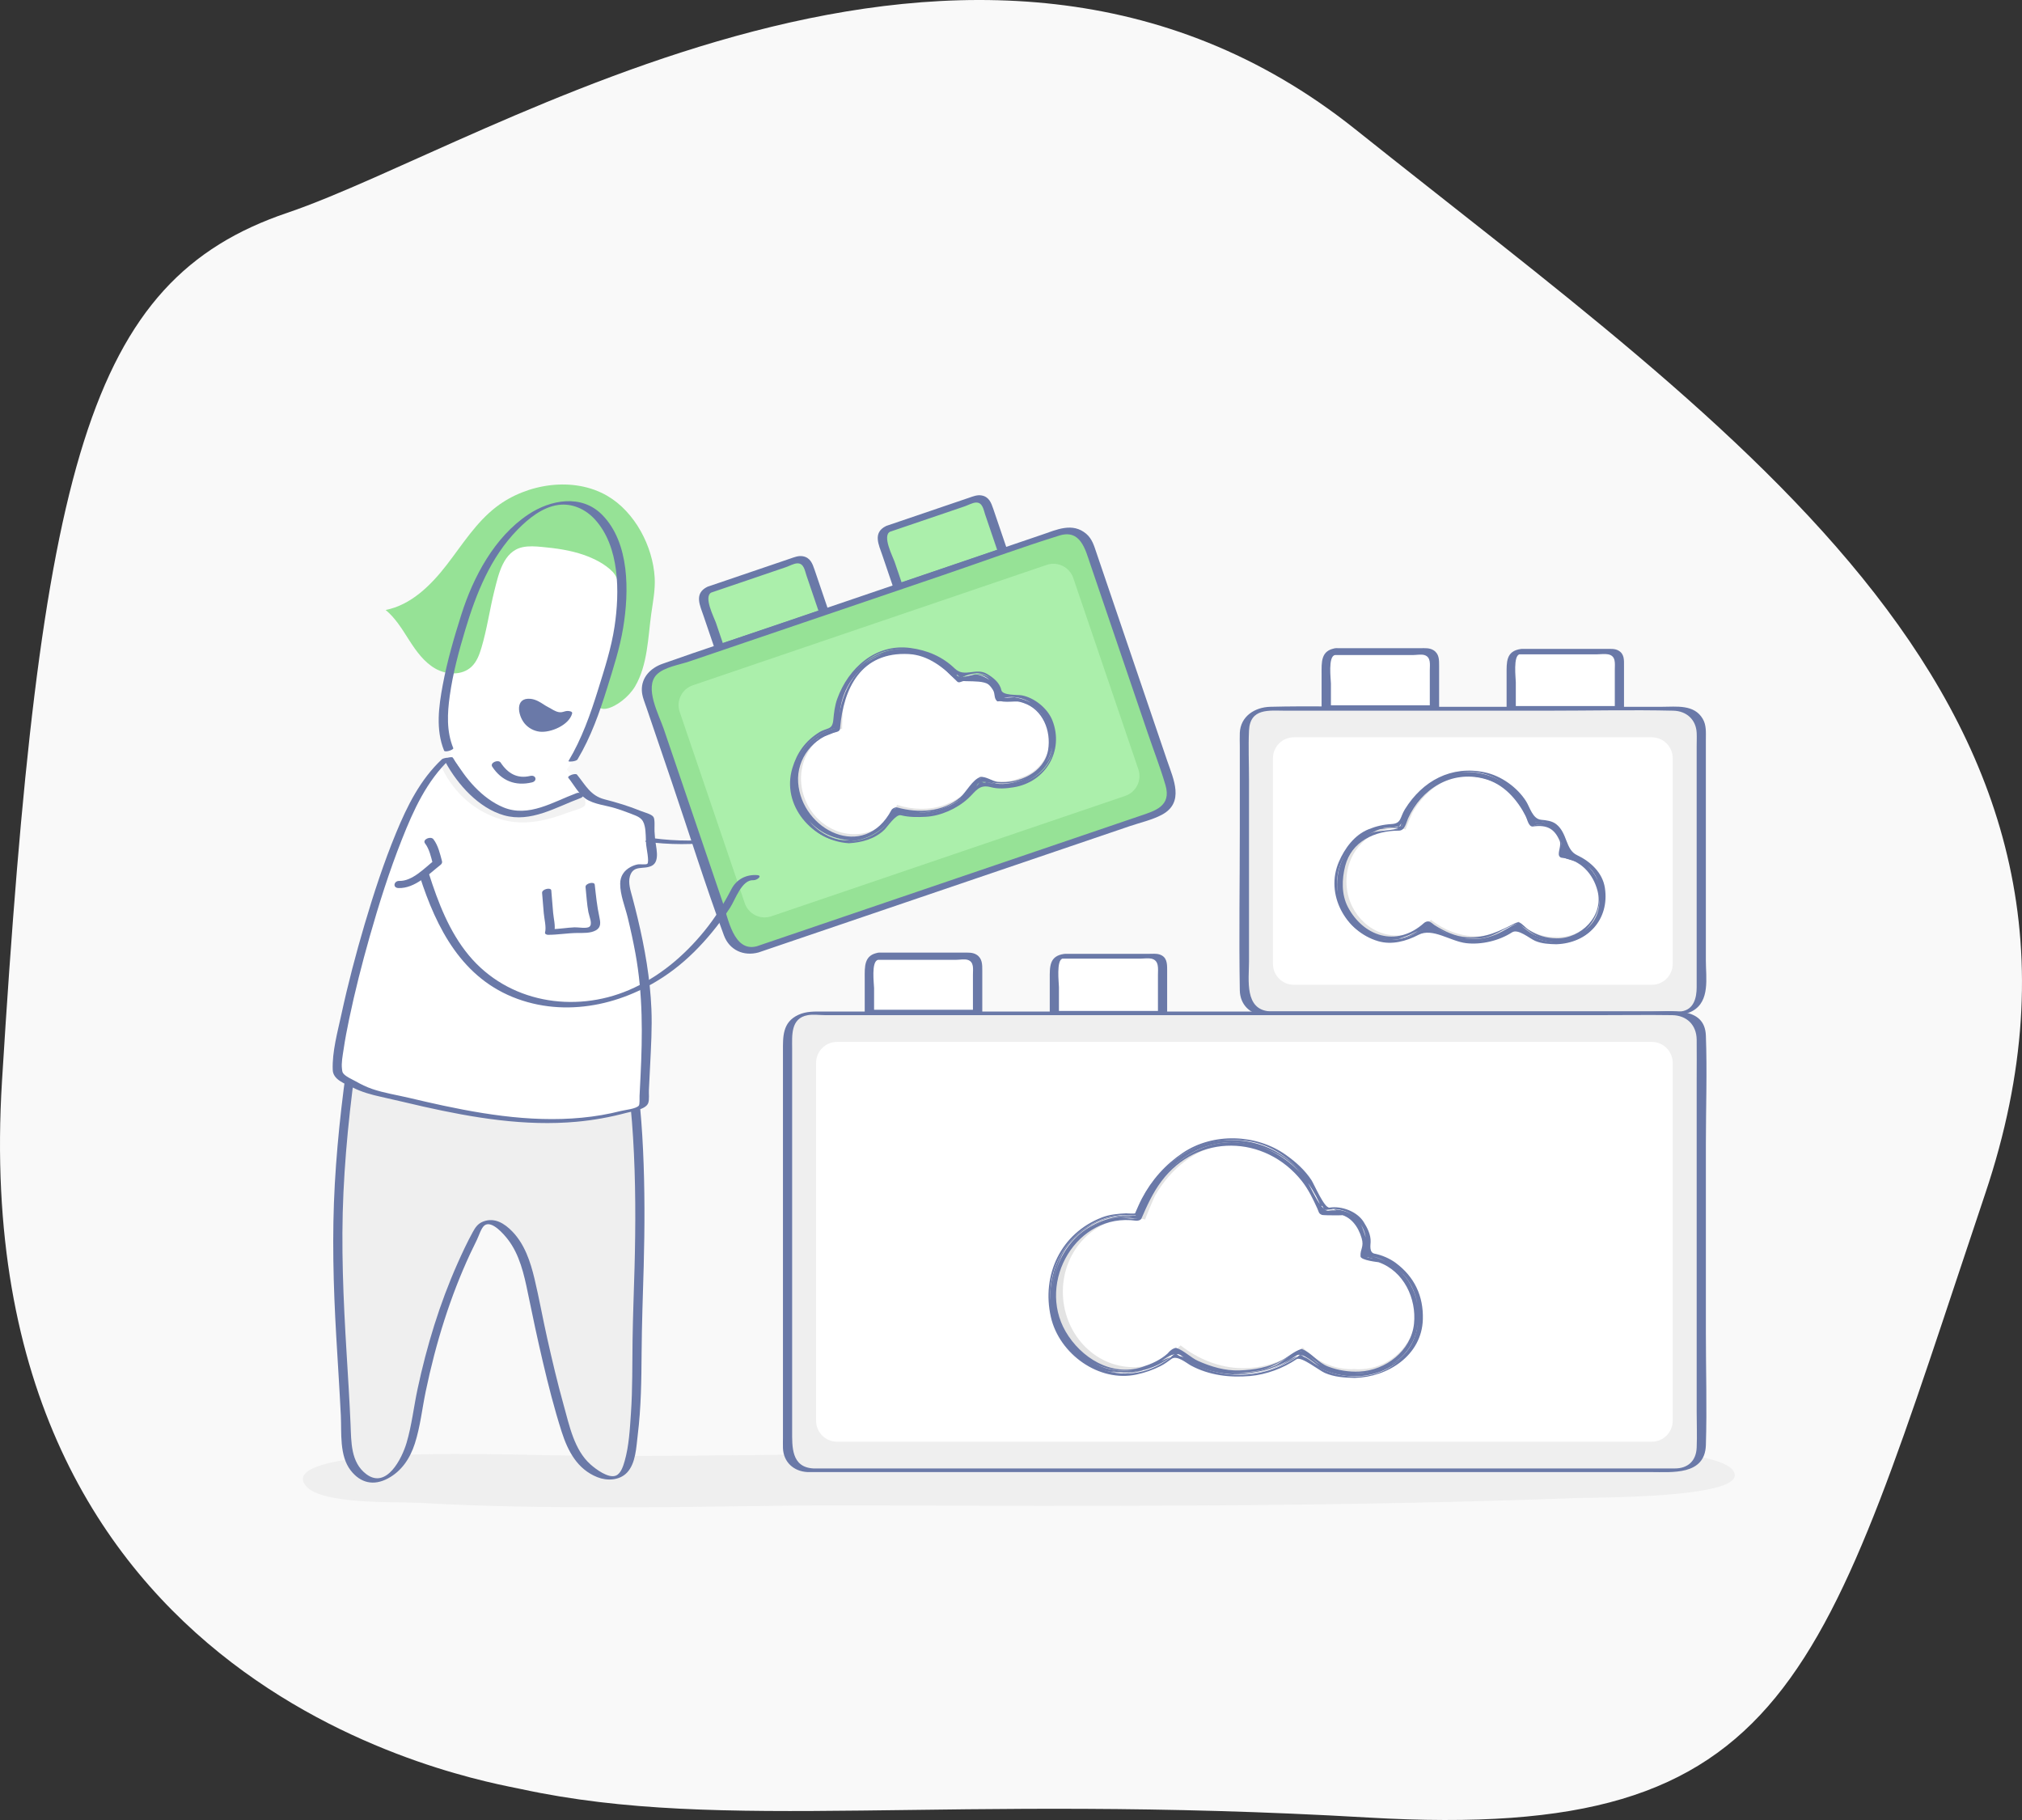 <?xml version="1.0" encoding="UTF-8"?> <!-- Generator: Adobe Illustrator 16.0.0, SVG Export Plug-In . SVG Version: 6.00 Build 0) --> <svg xmlns="http://www.w3.org/2000/svg" xmlns:xlink="http://www.w3.org/1999/xlink" x="0px" y="0px" width="530px" height="477px" viewBox="0 0 530 477" xml:space="preserve"><rect x="0" y="0" width="530" height="477" fill="#333333" stroke="none"/> <g id="_x2018_ëîé_x5F_1_x5F_1_x5F_"> </g> <g id="_x2018_ëîé_x5F_2"> <g> <path fill="#F9F9F9" d="M136.684,468.914c-11.225-2.43-146.088-24.299-136.16-185.6S22.912,73.506,75.346,55.759 c52.432-17.747,179.887-101.724,279.902-21.876c100.014,79.85,207.938,151.467,165.111,278.963 c-42.828,127.494-49.84,170.024-161.58,163.517C247.039,469.855,190.059,480.459,136.684,468.914z"></path> </g> <g> <path fill="#EFEFEF" d="M448.79,390.128c3.781-0.877,6.187-2.079,5.911-3.729c-1.477-8.843-59.792-6.59-67.228-6.643 c-27.001-0.19-53.994,0.493-80.994,0.499c-47.27,0.01-95.676,1.23-143.386,1.35c-19.497,0.049-39.157-1.045-58.628-0.252 c-3.19,0.13-30.125,1.234-24.236,8.147c4.197,4.929,24.048,4.042,29.889,4.386c16.377,0.967,32.815,1.131,49.222,1.174 c22.042,0.06,44.081-0.606,66.119-0.52c62.58,0.246,125.29,0.399,187.827-1.922C416.612,392.495,438.149,392.596,448.79,390.128z"></path> <g> <g> <path fill="#EFEFEF" d="M167.521,332.162c0.421-15.259,0.312-34.429-1.873-49.456c-0.495-3.407-11.58,2.198-15.139,2.724 c-5.441,0.805-10.96,1.719-16.439,1.863c-7.189,0.188-16.081,0.517-22.585-2.62c-3.672-1.771-6.977-4.194-10.063-6.802 c-1.101-0.93-8.225-6.267-8.028-7.521c-2.834,17.931-4.791,36.037-4.889,54.208c-0.092,17.064,1.592,33.961,2.252,50.986 c0.184,4.706,0.502,9.145,5.068,11.854c0.597,0.354,1.21,0.714,1.896,0.833c0.8,0.139,1.625-0.065,2.358-0.402 c7.452-3.422,8.207-11.833,9.504-18.777c3.05-16.312,8.028-32.447,15.937-47.151c2.369-4.404,7.571,0.736,9.296,3.29 c4.037,5.97,4.695,14.265,6.35,21.117c2.063,9.297,4.167,18.737,7.017,27.834c0.821,2.62,1.661,5.283,3.232,7.558 c1.274,1.848,3.014,3.391,5.022,4.456c8.404,4.457,8.846-4.557,9.575-10.19c1.192-9.193,0.823-18.288,1.043-27.48 C167.185,343.045,167.37,337.602,167.521,332.162z"></path> <g> <path fill="#6A79A8" d="M168.726,331.84c0.272-10.154,0.305-20.322-0.173-30.471c-0.237-5.037-0.6-10.071-1.188-15.081 c-0.319-2.727,0.073-5.255-3.185-5.108c-2.722,0.122-5.44,1.188-7.979,2.085c-3.82,1.35-7.389,2.092-11.425,2.649 c-5.504,0.761-11.017,1.066-16.571,1.036c-5.125-0.027-10.509-0.362-15.238-2.517c-4.367-1.988-7.994-5.053-11.718-8.006 c-1.357-1.076-2.716-2.155-4.013-3.304c-0.806-0.714-2.578-1.904-2.636-3.098c-0.018-0.367-2.322,0.091-2.409,0.646 c-2.064,13.134-3.682,26.345-4.431,39.623c-0.755,13.378-0.39,26.726,0.385,40.094c0.396,6.856,0.856,13.71,1.192,20.571 c0.225,4.591-0.422,10.55,2.591,14.428c2.606,3.355,6.045,4.053,9.704,2.122c3.655-1.931,5.876-5.332,7.114-9.193 c1.411-4.395,1.897-9.08,2.831-13.587c1.314-6.341,2.934-12.622,4.915-18.787c1.898-5.913,4.134-11.721,6.752-17.354 c0.576-1.236,1.169-2.465,1.78-3.685c0.482-0.959,1.119-3.15,2.02-3.773c1.907-1.319,5.025,2.364,6.016,3.63 c3.133,4.003,4.316,9.274,5.311,14.147c1.226,6.013,2.509,12.007,3.91,17.983c1.447,6.17,3.01,12.323,4.943,18.361 c1.632,5.089,4.1,9.799,9.336,11.894c2.533,1.014,5.812,0.9,7.799-1.2c2.316-2.448,2.414-6.706,2.802-9.853 c0.883-7.161,0.964-14.337,1.015-21.543C168.228,346.977,168.515,339.41,168.726,331.84c0.008-0.273-2.393,0.004-2.41,0.646 c-0.175,6.26-0.421,12.52-0.512,18.782c-0.093,6.375,0.013,12.758-0.425,19.122c-0.28,4.09-0.51,8.592-1.653,12.563 c-0.357,1.244-0.959,3.226-2.262,3.776c-1.97,0.832-5.295-1.685-6.67-2.906c-4.302-3.816-5.549-10.199-7.033-15.499 c-1.637-5.846-3.021-11.758-4.353-17.681c-1.162-5.168-2.086-10.398-3.32-15.548c-1.056-4.412-2.56-8.968-5.773-12.3 c-2.067-2.143-4.66-3.799-7.662-2.643c-1.396,0.539-2.038,1.489-2.745,2.779c-1.453,2.655-2.743,5.416-3.974,8.181 c-4.695,10.548-8.076,21.65-10.486,32.932c-0.999,4.672-1.522,9.521-2.881,14.107c-1.216,4.108-5.246,12.197-10.552,8.209 c-4.117-3.095-3.933-8.466-4.133-13.104c-0.268-6.21-0.66-12.415-1.036-18.62c-0.851-14.022-1.484-28.029-0.826-42.074 c0.667-14.258,2.364-28.443,4.58-42.538c-0.804,0.216-1.606,0.431-2.409,0.646c0.088,1.875,3.805,4.153,5.068,5.179 c2.791,2.269,5.557,4.631,8.557,6.619c8.158,5.402,17.236,5.557,26.714,5.296c8.215-0.227,16.46-1.217,24.214-3.967 c1.913-0.679,6.974-3.294,7.756-0.385c0.566,2.11,0.591,4.584,0.805,6.753c0.261,2.653,0.466,5.311,0.629,7.973 c0.703,11.431,0.69,22.901,0.383,34.346C166.309,332.76,168.709,332.481,168.726,331.84z"></path> </g> </g> <path fill="#FFFFFF" d="M141.524,195.967c0.578,0.338,1.145,0.697,1.697,1.076c3.066,2.104,5.699,4.79,7.951,7.739 c1.679,2.199,2.658,4.376,5.48,5.002c1.64,0.364,3.254,0.833,4.859,1.326c3.051,0.933,5.687,1.895,8.568,3.329 c0.254,3.451,0.506,6.901,0.76,10.352c0.036,0.484,0.068,0.99-0.124,1.437c-0.464,1.077-3.034,0.455-4.14,0.902 c-1.444,0.585-2.634,1.8-2.78,3.406c-0.089,0.977,0.021,2.016,0.241,3.079c0.26,0.93,0.515,1.871,0.764,2.823 c2.987,11.419,5.197,23.167,4.762,35.021c-0.191,5.227-0.854,18.017-0.856,18.045c-0.041,0.792-7.922,2.584-8.823,2.77 c-19.005,3.912-37.946-0.285-56.416-4.719c-2.848-0.683-5.881-1.106-8.506-2.29c-2.041-0.922-4.491-2.259-6.216-3.67 c-2.636-2.157,11.224-59.646,22.858-76.491C118.864,194.591,129.585,188.987,141.524,195.967z"></path> <g> <path fill="#6A79A8" d="M142.091,234.019c0.152,1.771,0.3,3.544,0.44,5.315c0.11,1.397,0.714,3.667,0.334,5.053 c-0.112,0.41,0.458,0.617,0.759,0.617c2.567,0.004,5.096-0.457,7.66-0.482c1.568-0.015,3.512,0.107,4.924-0.704 c1.387-0.795,1.2-2.095,0.891-3.505c-0.615-2.802-0.893-5.607-1.209-8.462c-0.1-0.902-2.521-0.351-2.41,0.646 c0.241,2.174,0.34,4.414,0.749,6.564c0.214,1.127,1.183,3.146,0.249,3.836c-0.73,0.539-2.934,0.106-3.868,0.143 c-2.037,0.08-4.038,0.471-6.083,0.468c0.254,0.206,0.506,0.412,0.759,0.618c0.38-1.385-0.193-3.526-0.304-4.929 c-0.153-1.942-0.313-3.882-0.48-5.823C144.424,232.481,142.005,233.018,142.091,234.019L142.091,234.019z"></path> </g> <g> <path fill="#F2F2F2" d="M115.476,200.055c-0.059,0.123-0.079,0.263-0.044,0.43c0.091,0.421,0.41,0.769,0.597,1.149 c3.075,6.279,8.597,11.208,15.611,13.197c4.139,1.174,8.33,0.804,12.277-0.251c1.975-0.527,3.891-1.206,5.795-1.898 c1.044-0.38,2.145-0.596,3.114-1.162c0.491-0.288,0.617-0.444,0.609-1.027c-0.007-0.422-0.017-1.016-0.335-1.34 c-0.369-0.374-1.365-0.136-1.81,0.009c-5.918,1.938-12.894,6.344-19.431,3.18c-5.465-2.645-10.032-7.628-13.025-12.646 c-0.566-0.949-1.856-1.052-2.627-0.356C115.945,199.576,115.612,199.771,115.476,200.055z"></path> </g> <g> <path fill="#6A79A8" d="M116.813,199.829c3.177,5.822,8.696,11.981,15.29,13.851c7.042,1.996,13.662-2.146,20.057-4.514 c1.557-0.576,0.172-1.741-1.033-1.295c-6.133,2.271-12.57,6.475-19.205,3.717c-5.536-2.301-10.08-7.63-12.894-12.785 C118.556,197.937,116.24,198.778,116.813,199.829L116.813,199.829z"></path> </g> <g> <path fill="#6A79A8" d="M148.97,203.856c1.427,1.756,2.669,4.22,4.602,5.52c2.153,1.449,5.325,1.692,7.779,2.472 c1.314,0.419,2.621,0.864,3.906,1.37c2.076,0.818,3.29,1.118,3.757,3.427c0.306,1.502,0.233,3.176,0.347,4.705 c0.063,0.852,0.869,4.492,0.317,5.037c-0.297,0.292-1.97,0.061-2.467,0.152c-0.682,0.126-1.329,0.362-1.937,0.692 c-1.719,0.933-2.703,2.402-2.713,4.372c-0.015,2.957,1.28,6.019,1.974,8.873c0.757,3.107,1.441,6.231,2.017,9.377 c1.979,10.808,1.872,21.396,1.338,32.303c-0.083,1.686-0.167,3.372-0.254,5.058c-0.028,0.557,0.086,2.21-0.191,2.55 c-0.701,0.858-3.605,1.133-4.674,1.401c-1.687,0.423-3.373,0.792-5.088,1.085c-13.803,2.354-27.866,0.426-41.43-2.467 c-3.002-0.64-5.993-1.33-8.979-2.037c-3.213-0.761-6.581-1.271-9.709-2.337c-1.505-0.514-2.951-1.227-4.334-2.009 c-0.916-0.517-2.84-1.324-3.352-2.224c-0.176-0.31-0.192-0.635-0.236-0.99c-0.209-1.64,0.175-3.474,0.41-5.087 c0.393-2.697,0.913-5.375,1.47-8.042c1.513-7.237,3.346-14.412,5.363-21.525c2.439-8.601,5.146-17.151,8.435-25.469 c3.058-7.734,6.524-15.409,12.68-21.204c0.533-0.503-1.743-0.274-2.189,0.147c-5.657,5.326-9.053,12.168-11.979,19.25 c-3.225,7.808-5.859,15.863-8.251,23.961c-2.306,7.803-4.377,15.686-6.098,23.639c-1.004,4.637-2.453,9.778-2.268,14.573 c0.101,2.577,3.172,3.563,5.203,4.582c2.382,1.196,4.868,1.89,7.465,2.457c3.704,0.805,7.382,1.726,11.082,2.556 c13.153,2.952,26.676,5.21,40.193,3.972c4.424-0.406,8.776-1.196,13.065-2.339c1.487-0.396,5.104-0.882,5.692-2.579 c0.322-0.93,0.126-2.46,0.175-3.428c0.105-2.094,0.21-4.189,0.311-6.284c0.239-4.978,0.549-9.962,0.341-14.946 c-0.333-7.986-1.724-15.895-3.575-23.659c-0.445-1.871-0.917-3.737-1.414-5.594c-0.449-1.677-1.16-3.737-0.644-5.499 c0.915-3.116,3.575-1.661,5.726-2.757c2.316-1.18,1.013-5.11,0.863-7.148c-0.046-0.627-0.092-1.255-0.138-1.882 c-0.063-0.835,0.175-3.086-0.276-3.764c-0.513-0.768-2.431-1.203-3.298-1.561c-3.088-1.271-6.3-2.236-9.531-3.065 c-3.683-0.947-4.968-3.697-7.221-6.475C150.851,202.543,148.566,203.357,148.97,203.856L148.97,203.856z"></path> </g> <path fill="#FFFFFF" d="M160.156,173.311c5.906-19.475,2.119-37.863-8.457-41.07c-10.577-3.208-23.939,9.98-29.846,29.454 c-0.138,0.451-0.817,2.695-1.059,3.491c-3.274,10.798-4.638,18.6-4.62,24.324c0.025,7.749,4.968,13.41,10.819,17.904 c2.388,1.835,5.301,3.142,8.312,3.075c2.693-0.06,5.271-1.214,7.451-2.798c9.041-6.567,13.246-20.685,16.341-30.889 C159.331,176.03,160.013,173.786,160.156,173.311z"></path> <path fill="#96E296" d="M130.142,132.804c-5.366,4.09-8.982,9.992-13.117,15.324c-4.134,5.333-9.32,10.44-15.941,11.74 c2.618,2.15,4.381,5.137,6.213,7.987c1.833,2.849,3.888,5.711,6.833,7.385c2.946,1.674,7.014,1.826,9.47-0.508 c1.355-1.288,2.041-3.117,2.578-4.907c1.483-4.938,2.171-10.078,3.428-15.079c1.079-4.293,2.331-10.263,7.373-11.337 c1.641-0.349,3.342-0.226,5.013-0.07c3.735,0.347,7.488,0.855,11.028,2.096c2.702,0.945,5.579,2.368,7.592,4.455 c2.238,2.322,1.51,6.378,1.305,9.453c-0.46,6.896-1.921,13.739-4.5,20.15c-4.205,10.451,5.793,5.943,9.049,0.4 c3.309-5.629,3.382-12.883,4.236-18.998c0.441-3.155,1.085-6.316,0.903-9.498c-0.468-8.219-5.181-17.203-12.37-21.412 C150.363,124.794,138.137,126.71,130.142,132.804z"></path> <g> <path fill="#6A79A8" d="M151.384,199.026c3.494-5.842,5.761-12.272,7.772-18.746c1.616-5.2,3.309-10.401,4.193-15.786 c1.546-9.42,1.74-22.201-5.502-29.557c-5.396-5.482-13.517-4-19.368-0.103c-8.877,5.912-14.422,16.359-17.563,26.269 c-1.912,6.031-3.693,12.138-4.854,18.363c-1.063,5.701-1.896,11.738,0.339,17.259c0.225,0.556,2.583-0.214,2.409-0.645 c-1.805-4.461-1.564-9.096-0.911-13.771c0.822-5.885,2.37-11.659,4.083-17.339c2.867-9.517,6.603-18.923,13.682-26.155 c2.839-2.9,6.498-5.893,10.651-6.472c3.659-0.512,7.168,1.106,9.615,3.783c6.545,7.161,6.498,19.111,5.157,28.067 c-0.845,5.645-2.619,11.084-4.308,16.521c-2.011,6.474-4.279,12.905-7.772,18.746 C148.853,199.719,151.024,199.625,151.384,199.026L151.384,199.026z"></path> </g> <g> <path fill="#6A79A8" d="M129.032,200.953c2.45,3.71,6.085,5.136,10.402,4.104c1.505-0.359,1.045-2.054-0.455-1.696 c-3.409,0.815-5.891-0.673-7.743-3.482C130.621,198.947,128.329,199.886,129.032,200.953L129.032,200.953z"></path> </g> <path fill="#6A79A8" d="M149.968,186.991c-0.805,3.05-5.604,5.092-8.477,4.775c-1.556-0.172-3.031-0.975-4.018-2.189 c-1.785-2.195-2.542-6.854,1.625-6.419c1.287,0.135,2.441,0.828,3.517,1.547c0.636,0.426,1.169,0.646,1.823,1.041 c0.846,0.508,1.776,1.035,2.754,0.911c0.529-0.067,1.029-0.325,1.563-0.327C149.287,186.329,150.104,186.476,149.968,186.991z"></path> <g> <path fill="#6A79A8" d="M104.465,232.75c4.288,0.123,7.884-3.62,11.008-6.079c0.273-0.214,0.488-0.562,0.393-0.921 c-0.507-1.919-1.022-4.196-2.257-5.793c-0.713-0.92-2.993,0.065-2.198,1.092c1.121,1.449,1.581,3.594,2.046,5.347 c0.13-0.307,0.261-0.614,0.393-0.921c-2.534,1.995-5.758,5.502-9.199,5.403C103.231,230.836,102.841,232.703,104.465,232.75 L104.465,232.75z"></path> </g> <g> <path fill="#6A79A8" d="M227.731,182.566c-4.886,4.654-5.387,11.592-8.313,17.37c-2.758,5.449-7.03,9.979-12.176,13.243 c-10.557,6.694-23.846,8.13-36.028,6.508c-0.556-0.074-2.581,0.826-1.988,0.906c12.353,1.644,25.601,0.224,36.753-5.603 c5.42-2.832,10.236-6.8,13.686-11.882c1.968-2.902,3.349-6.061,4.432-9.385c1.349-4.13,2.569-8.281,5.81-11.367 C230.374,181.912,228.148,182.169,227.731,182.566L227.731,182.566z"></path> </g> </g> <g> <g> <path fill="#ABEFAB" d="M185.923,154.547l22.861-7.777c1.256-0.428,2.621,0.245,3.048,1.501l4.147,12.192l-27.41,9.324 l-4.148-12.192C183.995,156.338,184.667,154.974,185.923,154.547z"></path> <g> <path fill="#6A79A8" d="M186.151,155.4c6.628-2.255,13.256-4.509,19.885-6.765c0.836-0.285,1.997-0.933,2.895-0.985 c1.78-0.103,2.014,1.875,2.438,3.121c1.136,3.338,2.271,6.676,3.406,10.014c0.325-0.392,0.65-0.784,0.977-1.176 c-9.137,3.107-18.273,6.216-27.41,9.325c0.479,0.176,0.956,0.354,1.434,0.53c-0.718-2.11-1.437-4.221-2.153-6.331 c-0.424-1.244-3.308-6.781-1.157-7.85c1.469-0.73,0.159-2.09-1.082-1.474c-3.529,1.755-1.904,4.875-0.945,7.693 c0.977,2.869,1.951,5.738,2.929,8.606c0.188,0.553,0.931,0.701,1.433,0.53c9.137-3.108,18.273-6.216,27.41-9.324 c0.443-0.15,1.18-0.578,0.977-1.176c-1.232-3.622-2.464-7.243-3.695-10.863c-0.546-1.604-1.127-3.142-3.041-3.486 c-1.159-0.209-2.225,0.239-3.293,0.603c-7.153,2.433-14.308,4.867-21.461,7.3C184.249,154.185,184.674,155.902,186.151,155.4z"></path> </g> </g> <g> <path fill="#ABEFAB" d="M232.773,138.609l22.86-7.777c1.257-0.428,2.621,0.244,3.049,1.501l4.147,12.191l-27.41,9.325 l-4.148-12.192C230.845,140.401,231.516,139.037,232.773,138.609z"></path> <g> <path fill="#6A79A8" d="M233.001,139.462c6.628-2.254,13.256-4.509,19.884-6.764c0.837-0.285,1.997-0.934,2.896-0.985 c1.78-0.103,2.013,1.875,2.438,3.121c1.135,3.338,2.271,6.676,3.406,10.014c0.325-0.392,0.651-0.785,0.976-1.176 c-9.137,3.108-18.272,6.216-27.41,9.325c0.478,0.177,0.955,0.354,1.435,0.53c-0.719-2.11-1.437-4.221-2.153-6.332 c-0.424-1.242-3.309-6.78-1.159-7.849c1.471-0.731,0.16-2.09-1.081-1.474c-3.529,1.755-1.903,4.875-0.944,7.693 c0.976,2.869,1.952,5.738,2.927,8.607c0.188,0.552,0.934,0.701,1.435,0.53c9.136-3.109,18.273-6.217,27.409-9.325 c0.443-0.151,1.181-0.579,0.979-1.177c-1.232-3.621-2.465-7.242-3.696-10.863c-0.546-1.603-1.127-3.142-3.042-3.486 c-1.159-0.208-2.223,0.239-3.293,0.603c-7.153,2.434-14.307,4.867-21.461,7.301C231.1,138.248,231.524,139.965,233.001,139.462 z"></path> </g> </g> <g> <path fill="#96E296" d="M198.638,248.803l104.396-35.513c3.13-1.064,4.806-4.466,3.74-7.596l-21.28-62.553 c-1.064-3.131-4.466-4.806-7.596-3.741l-104.395,35.514c-3.132,1.065-4.807,4.466-3.742,7.596l21.28,62.553 C192.106,248.193,195.507,249.868,198.638,248.803z"></path> <g> <path fill="#6A79A8" d="M198.854,249.615c9.14-3.109,18.278-6.218,27.417-9.327c16.87-5.739,33.74-11.477,50.61-17.216 c6.412-2.181,12.824-4.364,19.236-6.544c2.73-0.929,5.826-1.612,8.394-2.969c6.06-3.203,3.06-9.386,1.435-14.16 c-2.575-7.572-5.15-15.144-7.727-22.715c-2.741-8.061-5.483-16.121-8.227-24.182c-0.866-2.55-1.734-5.102-2.603-7.653 c-0.617-1.813-1.109-3.6-2.636-4.917c-3.621-3.124-7.836-1.087-11.665,0.216c-5.776,1.964-11.552,3.929-17.328,5.895 c-16.775,5.707-33.551,11.413-50.327,17.12c-10.601,3.606-21.262,7.073-31.813,10.822c-3.045,1.083-5.481,3.497-5.385,6.931 c0.043,1.555,0.714,3.071,1.209,4.527c2.221,6.529,4.443,13.059,6.664,19.588c4.544,13.359,8.745,26.896,13.649,40.127 C191.19,249.023,194.942,250.699,198.854,249.615c1.479-0.41,1.054-2.036-0.434-1.624c-6.15,1.704-7.611-7.473-9.004-11.567 c-2.576-7.575-5.153-15.149-7.73-22.725c-2.573-7.565-5.146-15.129-7.72-22.693c-1.243-3.652-5.159-10.841-1.833-14.203 c1.941-1.963,5.974-2.572,8.467-3.419c6.015-2.046,12.029-4.092,18.045-6.138c16.138-5.49,32.275-10.979,48.413-16.469 c10.184-3.464,20.316-7.208,30.589-10.406c5.578-1.737,6.826,3.634,8.159,7.553c2.323,6.83,4.646,13.659,6.97,20.489 c2.719,7.991,5.438,15.982,8.155,23.972c1.518,4.462,3.254,8.907,4.57,13.434c1.6,5.503-2.819,6.705-6.67,8.014 c-5.271,1.793-10.542,3.586-15.812,5.379c-15.922,5.416-31.843,10.832-47.762,16.247c-11.673,3.972-23.346,7.942-35.018,11.913 c-0.607,0.207-1.214,0.413-1.82,0.62C196.983,248.479,197.386,250.116,198.854,249.615z"></path> </g> </g> <path fill="#ABEFAB" d="M202.179,240.149l92.771-31.559c2.87-0.976,4.405-4.094,3.429-6.964l-17.058-50.145 c-0.977-2.87-4.095-4.405-6.964-3.429l-92.771,31.559c-2.869,0.977-4.404,4.094-3.428,6.964l17.058,50.145 C196.191,239.59,199.31,241.125,202.179,240.149z"></path> </g> <g> <path fill="#6A79A8" d="M110.005,229.599c4.427,13.815,11.203,26.974,25.665,32.208c13.979,5.058,29.404,1.067,40.974-7.714 c3.697-2.805,6.985-6.119,9.934-9.695c1.699-2.059,3.292-4.216,4.758-6.447c1.409-2.144,3.068-7.458,6.143-7.26 c0.906,0.058,2.565-1.237,0.945-1.341c-2.885-0.185-5.371,1.111-6.709,3.684c-2.046,3.941-4.28,7.531-7.1,10.99 c-5.338,6.547-11.918,12.099-19.729,15.442c-14.454,6.185-31.776,3.255-42.017-9.112c-5.124-6.189-8.03-13.835-10.453-21.401 C112.151,228.131,109.751,228.804,110.005,229.599L110.005,229.599z"></path> </g> <g> <g> <path fill="#FFFFFF" d="M350.038,170.784h23.558c1.326,0,2.401,1.076,2.401,2.402v12.567h-28.361v-12.567 C347.636,171.859,348.712,170.784,350.038,170.784z"></path> <g> <path fill="#6A79A8" d="M349.937,171.684c6.776,0,13.553,0,20.33,0c0.881,0,2.247-0.256,3.104,0 c1.771,0.53,1.405,2.544,1.405,3.94c0,3.406,0,6.811,0,10.215c0.441-0.33,0.883-0.658,1.322-0.988c-9.452,0-18.907,0-28.361,0 c0.374,0.271,0.747,0.543,1.121,0.814c0-2.177,0-4.354,0-6.531C348.858,178.136,348.034,171.941,349.937,171.684 c1.343-0.18,1.84-2.021,0.205-1.802c-3.988,0.536-3.729,3.665-3.729,6.796c0,3.054,0,6.107,0,9.161 c0,0.628,0.582,0.813,1.121,0.813c9.454,0,18.908,0,28.361,0c0.482,0,1.324-0.415,1.324-0.986c0-3.71,0-7.421,0-11.131 c0-1.57,0.039-3.179-1.486-4.129c-1.029-0.641-2.273-0.524-3.432-0.524c-7.387,0-14.775,0-22.16,0 C348.752,169.882,348.302,171.684,349.937,171.684z"></path> </g> </g> <g> <path fill="#FFFFFF" d="M398.515,170.784h23.558c1.327,0,2.403,1.076,2.403,2.402v12.567h-28.363v-12.567 C396.112,171.859,397.188,170.784,398.515,170.784z"></path> <g> <path fill="#6A79A8" d="M398.054,171.493c6.836,0,13.671,0,20.507,0c0.931,0,2.046-0.179,2.961,0 c2.104,0.414,1.746,2.406,1.746,3.989c0,3.471,0,6.943,0,10.414c0.557-0.285,1.113-0.569,1.669-0.853 c-9.454,0-18.909,0-28.363,0c0.249,0.188,0.498,0.377,0.746,0.566c0-2.26,0-4.519,0-6.779c0-1.017-0.763-7.109,1.039-7.351 c1.186-0.16,1.979-1.617,0.313-1.393c-3.965,0.533-3.767,3.489-3.767,6.648c0,3.054,0,6.106,0,9.161 c0,0.408,0.369,0.566,0.746,0.566c9.454,0,18.908,0,28.361,0c0.397,0,1.669-0.226,1.669-0.853c0-3.71,0-7.42,0-11.13 c0-1.526,0.108-3.067-1.442-3.966c-0.962-0.558-2.159-0.439-3.227-0.439c-7.346,0-14.691,0-22.035,0 C398.035,170.074,396.431,171.493,398.054,171.493z"></path> </g> </g> <g> <path fill="#EFEFEF" d="M332.167,265.586h107.776c3.307,0,5.987-2.68,5.987-5.987V191.74c0-3.307-2.681-5.987-5.987-5.987 H332.167c-3.306,0-5.987,2.681-5.987,5.987v67.858C326.18,262.906,328.861,265.586,332.167,265.586z"></path> <g> <path fill="#6A79A8" d="M331.392,266.097c9.834,0,19.671,0,29.506,0c17.793,0,35.587,0,53.379,0c6.371,0,12.74,0,19.11,0 c3.286,0,7.315,0.519,10.278-1.146c4.6-2.583,3.471-8.678,3.471-13.12c0-8.081,0-16.161,0-24.241c0-8.523,0-17.046,0-25.569 c0-2.737,0-5.474,0-8.21c0-1.854,0.166-3.739-0.817-5.415c-2.257-3.85-6.903-3.154-10.677-3.154c-6.249,0-12.499,0-18.748,0 c-17.695,0-35.389,0-53.083,0c-10.268,0-20.573-0.26-30.84,0c-4.054,0.102-7.8,2.477-7.996,6.826c-0.054,1.185,0,2.382,0,3.566 c0,7.171,0,14.341,0,21.513c0,14.125-0.237,28.272,0,42.394C325.039,263.302,327.653,265.896,331.392,266.097 c0.545,0.03,2.752-0.957,1.553-1.021c-6.833-0.368-5.56-8.325-5.56-13.017c0-7.583,0-15.165,0-22.748 c0-8.357,0-16.715,0-25.072c0-4.237-0.198-8.527,0-12.761c0.28-5.982,5.31-5.214,9.43-5.214c5.924,0,11.849,0,17.773,0 c17.059,0,34.118,0,51.179,0c10.94,0,21.915-0.256,32.854,0c3.405,0.08,5.936,2.298,6.105,5.804c0.057,1.154,0,2.325,0,3.479 c0,6.705,0,13.41,0,20.115c0,14.358,0,28.716,0,43.073c0,2.727-0.717,5.913-4.068,6.341c-0.873,0.111-1.832,0-2.709,0 c-5.133,0-10.265,0-15.397,0c-16.678,0-33.356,0-50.034,0c-12.535,0-25.068,0-37.603,0c-0.656,0-1.313,0-1.97,0 C332.406,265.075,330.209,266.097,331.392,266.097z"></path> </g> </g> <path fill="#FFFFFF" d="M339.152,258.102h93.806c3.031,0,5.488-2.457,5.488-5.488v-53.888c0-3.031-2.457-5.489-5.488-5.489 h-93.806c-3.031,0-5.487,2.458-5.487,5.489v53.888C333.665,255.645,336.121,258.102,339.152,258.102z"></path> </g> <g> <g> <path fill="#FFFFFF" d="M230.288,250.618h23.557c1.326,0,2.402,1.075,2.402,2.402v12.566h-28.361V253.02 C227.886,251.693,228.962,250.618,230.288,250.618z"></path> <g> <path fill="#6A79A8" d="M230.198,251.563c6.776,0,13.553,0,20.33,0c0.883,0,2.244-0.255,3.104,0 c1.761,0.523,1.39,2.493,1.39,3.882c0,3.405,0,6.811,0,10.215c0.438-0.34,0.878-0.679,1.316-1.019c-9.455,0-18.909,0-28.362,0 c0.379,0.29,0.757,0.581,1.136,0.871c0-2.177,0-4.354,0-6.531C229.111,257.965,228.276,251.821,230.198,251.563 c1.374-0.185,1.808-2.109,0.18-1.891c-3.986,0.536-3.718,3.702-3.718,6.828c0,3.053,0,6.107,0,9.16 c0,0.637,0.575,0.872,1.135,0.872c9.455,0,18.908,0,28.362,0c0.508,0,1.315-0.431,1.315-1.02c0-3.71,0-7.42,0-11.13 c0-1.584,0.03-3.198-1.495-4.165c-1.035-0.656-2.272-0.545-3.438-0.545c-7.387,0-14.773,0-22.161,0 C228.956,249.672,228.567,251.563,230.198,251.563z"></path> </g> </g> <g> <path fill="#FFFFFF" d="M278.765,250.618h23.557c1.327,0,2.403,1.075,2.403,2.402v12.566h-28.362V253.02 C276.362,251.693,277.438,250.618,278.765,250.618z"></path> <g> <path fill="#6A79A8" d="M278.282,251.249c6.893,0,13.785,0,20.677,0c0.86,0,1.975-0.182,2.825,0 c2.107,0.452,1.734,2.654,1.734,4.247c0,3.472,0,6.943,0,10.414c0.563-0.318,1.125-0.637,1.688-0.954 c-9.454,0-18.909,0-28.362,0c0.24,0.103,0.481,0.205,0.723,0.309c0-2.177,0-4.354,0-6.531c0-1.023-0.773-7.265,1.017-7.506 c1.114-0.15,2.039-1.444,0.36-1.218c-3.928,0.527-3.787,3.369-3.787,6.521c0,3.126,0,6.253,0,9.38 c0,0.275,0.563,0.309,0.723,0.309c9.453,0,18.908,0,28.361,0c0.534,0,1.688-0.256,1.688-0.954c0-3.71,0-7.42,0-11.13 c0-1.675-0.065-3.363-2.002-3.983c-0.855-0.274-1.896-0.165-2.778-0.165c-7.301,0-14.601,0-21.9,0 C278.407,249.986,276.667,251.249,278.282,251.249z"></path> </g> </g> <g> <path fill="#EFEFEF" d="M212.417,385.337h227.526c3.307,0,5.987-2.681,5.987-5.988V271.573c0-3.306-2.681-5.987-5.987-5.987 H212.417c-3.307,0-5.987,2.681-5.987,5.987v107.776C206.43,382.656,209.11,385.337,212.417,385.337z"></path> <g> <path fill="#6A79A8" d="M211.632,385.812c4.599,0,9.197,0,13.796,0c11.755,0,23.51,0,35.266,0c15.848,0,31.696,0,47.546,0 c16.879,0,33.757,0,50.637,0c14.849,0,29.695,0,44.543,0c9.753,0,19.506,0,29.26,0c5.583,0,14.211,0.898,14.457-7.059 c0.304-9.799,0-19.656,0-29.458c0-16.478,0-32.956,0-49.434c0-9.464,0.352-19.002,0-28.461 c-0.287-7.723-9.221-6.289-14.508-6.289c-10.292,0-20.584,0-30.877,0c-15.133,0-30.264,0-45.396,0c-16.91,0-33.82,0-50.73,0 c-15.625,0-31.251,0-46.877,0c-11.278,0-22.557,0-33.834,0c-3.062,0-6.122,0-9.185,0c-2.221,0-4.379-0.098-6.474,0.87 c-4.211,1.947-4.031,5.768-4.031,9.613c0,5.212,0,10.426,0,15.639c0,16.128,0,32.256,0,48.384c0,12.399,0,24.798,0,37.197 c0,0.901-0.032,1.81,0,2.709C205.361,383.21,208.033,385.618,211.632,385.812c0.5,0.028,2.732-0.887,1.57-0.951 c-5.838-0.314-5.568-5.759-5.568-9.935c0-5.144,0-10.288,0-15.433c0-15.819,0-31.64,0-47.459c0-12.395,0-24.79,0-37.185 c0-3.41-0.457-7.985,4.102-8.788c1.438-0.253,3.151,0,4.604,0c8.82,0,17.64,0,26.461,0c13.998,0,27.996,0,41.993,0 c16.358,0,32.718,0,49.077,0c15.948,0,31.896,0,47.845,0c12.525,0,25.048,0,37.573,0c6.335,0,12.679-0.092,19.014,0 c3.803,0.056,6.377,2.544,6.424,6.421c0.042,3.455,0,6.913,0,10.368c0,14.644,0,29.288,0,43.931c0,14.391,0,28.78,0,43.171 c0,3.139,0.132,6.309,0,9.446c-0.152,3.623-2.453,5.462-5.675,5.462c-7.085,0-14.171,0-21.255,0c-12.986,0-25.973,0-38.958,0 c-16.126,0-32.253,0-48.38,0c-16.25,0-32.502,0-48.752,0c-13.605,0-27.212,0-40.816,0c-8.14,0-16.278,0-24.416,0 c-1.092,0-2.181,0-3.271,0C212.708,384.861,210.485,385.812,211.632,385.812z"></path> </g> </g> <path fill="#FFFFFF" d="M219.402,377.853h213.556c3.031,0,5.488-2.457,5.488-5.489v-93.804c0-3.031-2.457-5.488-5.488-5.488 H219.402c-3.032,0-5.489,2.457-5.489,5.488v93.804C213.913,375.396,216.37,377.853,219.402,377.853z"></path> </g> </g> <path fill="#E3E3E3" d="M357.677,328.96c0.326-0.905,0.51-1.879,0.52-2.895c0.045-4.855-3.854-8.828-8.709-8.874 c-0.913-0.009-1.795,0.122-2.625,0.373c-1.705-4.118-3.683-8.059-6.973-11.282c-6.544-6.41-16.595-9.155-25.24-5.676 c-3.881,1.561-7.287,4.163-10.037,7.293c-1.438,1.638-2.703,3.427-3.784,5.32c-0.272,0.474-2.737,5.83-2.649,5.848 c-1.051-0.206-2.043-0.313-3.003-0.322c-10.581-0.099-19.277,9.025-19.382,20.337c-0.107,11.313,8.416,20.599,18.998,20.698 c4.917,0.046,9.671-1.988,13.279-5.632c4.861,3.816,10.503,5.853,16.413,5.908c5.915,0.055,11.594-1.876,16.525-5.604 c3.541,3.715,8.257,5.837,13.176,5.883c0.271,0.003,0.52-0.01,0.749-0.035c0.361,0.028,0.725,0.049,1.092,0.053 c8.689,0.081,15.801-6.897,15.882-15.587C371.985,336.535,365.725,329.724,357.677,328.96z"></path> <path fill="#FFFFFF" d="M357.556,328.588c0.314-0.873,0.491-1.812,0.5-2.792c0.045-4.682-3.716-8.513-8.398-8.557 c-0.88-0.009-1.729,0.118-2.531,0.359c-1.644-3.971-3.55-7.771-6.725-10.88c-6.31-6.181-16.002-8.829-24.339-5.474 c-3.742,1.506-7.028,4.014-9.68,7.034c-1.388,1.58-2.606,3.305-3.649,5.13c-0.262,0.458-2.64,6.177-2.556,6.193 c-1.012-0.198-1.97-0.44-2.896-0.449c-10.204-0.095-18.59,8.288-18.691,19.198c-0.103,10.91,8.116,19.864,18.32,19.96 c4.743,0.044,9.051-2.194,12.531-5.708c4.689,3.681,10.404,5.921,16.104,5.975c5.704,0.054,11.182-1.81,15.937-5.403 c3.415,3.582,7.964,5.629,12.706,5.674c0.261,0.002,0.501-0.01,0.723-0.034c0.348,0.027,0.698,0.048,1.054,0.051 c8.38,0.078,15.236-6.651,15.314-15.032C371.354,335.893,365.317,329.325,357.556,328.588z"></path> <g> <path fill="#6A79A8" d="M355.438,360.79c-5.596-0.107-10.106-1.873-14.235-5.601c-0.146-0.132-0.492,0.012-0.623,0.101 c-10.23,6.932-22.174,6.593-32.166-0.396c-0.155-0.109-0.49-0.012-0.621,0.101c-11.893,10.137-27.406,3.862-31.623-10.037 c-4.082-13.454,7.012-27.969,21.266-26.437c0.182,0.02,0.495-0.045,0.589-0.224c2.077-3.957,3.753-7.732,6.736-11.173 c5.478-6.315,13.426-9.164,21.695-8.137c10.081,1.252,16.751,9.219,20.544,17.946c0.043,0.1,0.22,0.077,0.303,0.064 c7.346-1.183,12.216,4.718,10.913,11.511c-0.017,0.085,0.064,0.099,0.13,0.111C377.644,332.319,375.967,360.289,355.438,360.79 c-0.223,0.005-0.786,0.352-0.301,0.34c8.581-0.209,17.545-5.84,17.817-15.359c0.175-6.112-2.214-11.142-7.103-14.774 c-1.568-1.166-3.656-2.062-5.556-2.426c-1.428-0.273-1.064-2.25-1.033-3.057c0.074-1.92-0.843-3.693-1.824-5.259 c-1.738-2.771-5.794-4.259-8.961-3.75c-1.326,0.214-4.05-6.191-4.719-7.209c-1.763-2.679-4.127-4.781-6.719-6.624 c-7.748-5.508-19.061-5.863-26.988-0.544c-4.616,3.098-8.159,7.085-10.75,12.002c-0.659,1.25-1.205,2.578-1.781,3.868 c-0.061,0.136-2.502,0.006-2.315-0.001c-2.176,0.093-4.396,0.303-6.446,1.102c-10.674,4.161-15.807,15.004-13.314,26.053 c2.182,9.675,12.597,17.257,22.531,15.075c2.263-0.497,4.232-1.206,6.295-2.233c0.991-0.494,1.928-1.217,2.82-1.859 c1.425-1.026,3.962,1.156,5.078,1.757c4.771,2.571,10.211,3.215,15.527,2.74c4.219-0.377,8.658-2.034,12.152-4.401 c1.213-0.822,5.916,2.939,7.385,3.586c2.49,1.096,5.229,1.264,7.903,1.315C355.363,361.134,355.924,360.799,355.438,360.79z"></path> <path fill="#6A79A8" d="M340.909,354.107c2.368,0.924,4.431,3.463,6.888,4.601c1.63,0.755,3.699,1.201,5.482,1.255 c4.494,0.136,8.133-0.361,11.925-2.922c7.396-4.995,8.47-16.645,2.126-22.907c-1.68-1.658-3.449-2.869-5.586-3.842 c-2.126-0.968-4.781,0.037-4.043-2.928c0.93-3.738-1.914-8.428-5.626-9.381c-1.148-0.295-5.448-0.022-6.043-1.419 c-0.919-2.159-2.049-4.202-3.308-6.179c-3.293-5.174-8.502-8.484-14.287-10.21c-10.045-2.998-19.662,2.534-25.549,10.424 c-1.664,2.231-3.693,5.623-4.334,8.397c-0.178,0.768-4.281,0.115-5.167,0.156c-2.611,0.121-5.101,1.18-7.374,2.377 c-8.917,4.695-11.469,16.222-8.521,25.164c3.243,9.838,13.959,14.773,23.524,11.631c3.489-1.146,6.132-5.1,9.898-2.615 c2.702,1.783,5.782,2.83,8.912,3.552c3.295,0.76,6.738,0.526,10.036-0.029c4.342-0.731,7.366-3.871,11.322-5.114 c0.443-0.139,0.305-0.676-0.143-0.535c-1.876,0.589-3.358,2.025-5.091,2.954c-3.416,1.831-7.241,2.509-11.067,2.636 c-3.75,0.124-7.432-0.97-10.815-2.473c-1.957-0.869-3.703-2.757-5.705-3.41c-0.316-0.104-0.787,0.192-1.011,0.281 c-0.481,0.298-0.901,0.676-1.261,1.133c-1.885,1.729-4.29,2.78-6.687,3.567c-8.07,2.651-16.127-2.488-20.07-9.27 c-7.614-13.097,2.945-31.258,18.443-29.07c0.439,0.062,1.223-0.127,1.416-0.576c1.496-3.456,2.938-6.678,5.225-9.744 c9.45-12.667,27.155-12.216,36.781-0.115c1.727,2.171,2.973,4.752,4.107,7.263c0.43,0.954,0.301,1.297,1.238,1.666 c0.344,0.135,9.152,0.219,3.973-0.218c3.494,0.295,5.536,3.342,6.396,6.312c0.673,2.324-0.414,2.823-0.297,4.762 c0.063,1.046,4.673,1.514,4.714,1.528c6.626,2.313,9.999,9.531,9.304,16.136c-0.756,7.169-7.453,12.198-14.277,12.528 c-2.803,0.136-5.529-0.314-8.152-1.279c-2.744-1.01-4.37-3.619-6.888-4.601C340.988,353.462,340.474,353.938,340.909,354.107z"></path> <path fill="#6A79A8" d="M358.371,328.862c1.967-7.639-4.126-13.177-11.494-11.628c-0.05,0.011-0.627,0.238-0.357,0.301 c0.127,0.03,0.254,0.06,0.382,0.089c0.098,0.023,0.74-0.052,0.657-0.247c-4.987-11.647-14.43-19.715-27.673-18.439 c-10.122,0.976-19.979,10.604-22.399,20.277c-0.053,0.211,0.505,0.039,0.571,0.004c0.179-0.093,0.357-0.187,0.536-0.28 c0.133-0.069,0.223-0.195,0.019-0.224c-15.827-2.271-26.797,13.079-22.333,27.83c4.404,14.554,22.104,17.177,32.393,7.647 c0.161-0.149-0.213-0.14-0.268-0.133c-0.193,0.023-0.387,0.047-0.58,0.071c-0.051,0.006-0.559,0.165-0.402,0.28 c10.527,7.775,23.479,7.697,34.078,0.175c0.173-0.123,0.014-0.191-0.128-0.185c-0.173,0.008-0.347,0.017-0.521,0.024 c-0.07,0.003-0.648,0.139-0.492,0.29c8.503,8.208,22.777,8.35,29.795-1.767c3.983-5.743,2.779-13.407-1.26-18.682 c-1.936-2.527-8.109-6.958-11.618-5.434c-0.035,0.016-0.284,0.115-0.232,0.197c0.097,0.153,0.108,0.266,0.274,0.291 c3.168,0.464,5.783,1.605,8.303,3.563c4.289,3.335,5.968,8.881,5.43,14.095c-0.839,8.125-8.617,13.144-16.35,12.979 c-3.494-0.074-6.337-1.005-9.346-2.737c-0.844-0.486-2.998-2.995-3.805-3.062c-2.524-0.211-5.338,2.89-7.537,3.829 c-8.058,3.439-17.01,1.479-24.039-3.175c-0.765-0.506-1.458-1.442-2.455-0.75c-5.324,3.697-9.793,6.355-16.762,4.755 c-2.771-0.636-5.181-2.232-7.343-4c-8.478-6.932-8.658-19.982-2.694-28.446c3.478-4.936,9.448-7.444,15.45-7.175 c0.938,0.042,1.392,0.353,2.188,0.14c0.962-0.258,1.451-2.561,1.771-3.265c3.102-6.81,7.893-12.209,14.869-15.233 c8.514-3.69,18.27-0.047,24.513,6.016c2.295,2.229,3.889,5.106,5.324,7.93c0.462,0.908,0.646,2.843,1.778,3.109 c4.286,1.009,4.47-0.639,7.654,1.508c3.212,2.166,3.555,6.291,2.714,9.656c-0.011,0.028-0.005,0.051,0.019,0.069 c0.516,0.264,0.709,0.139,1.224-0.143c0.425-0.232-0.24-0.229-0.426-0.127c1.677-0.917-0.39-6.485-0.872-7.465 c-0.881-1.785-2.662-2.803-4.375-3.597c-1.163-0.539-2.977-0.729-4.226-0.477c-2.188,0.441-4.935-6.833-6.07-8.271 c-7.088-8.978-18.578-12.283-29.106-7.72c-4.344,1.882-7.884,5.499-10.649,9.23c-1.496,2.019-2.483,4.306-3.519,6.577 c-1.153,2.534-3.269,1.42-5.647,1.754c-9.878,1.387-16.479,9.043-17.474,18.858c-0.963,9.504,5.847,20.335,15.759,21.699 c3.788,0.521,7.793,0.245,11.233-1.612c1.405-0.758,4.695-4.056,6.441-2.766c2.603,1.923,5.594,3.16,8.67,4.08 c4.33,1.294,8.965,1.019,13.31,0.02c2.051-0.472,3.982-1.368,5.857-2.295c0.911-0.451,1.841-1.071,2.696-1.615 c1.583-1.007,4.975,2.292,6.23,3.015c6.537,3.763,15.342,2.516,20.89-2.283c5.647-4.885,6.164-13.151,2.741-19.384 c-1.423-2.59-4.013-4.966-6.715-6.138c-1.238-0.537-2.497-1.074-3.846-1.271c2.665,0.391,5.022,1.765,7.127,3.374 c4.566,3.491,6.081,9.436,5.38,14.878c-1.129,8.757-9.764,13.07-17.787,12.918c-2.938-0.056-5.634-1.018-8.212-2.344 c-0.847-0.477-1.654-1.014-2.422-1.609c-2.598-1.867-3.741-0.749-6.396,0.729c-8.328,4.633-18.229,3.468-26.144-1.187 c-3.456-2.032-7.844,2.228-11.301,3.277c-4.883,1.481-9.785,0.203-14.009-2.222c-4.533-2.603-7.354-7.324-8.826-12.189 c-1.539-5.087-0.592-10.581,1.588-15.305c1.72-3.726,4.828-6.597,8.306-8.645c3.198-1.7,6.58-2.386,10.147-2.057 c2.038,0.11,1.876-0.436,2.544-1.935c6.294-14.112,21.066-22.425,35.746-14.403c4.513,2.465,7.656,6.535,10.063,10.975 c0.462,0.896,0.896,1.806,1.303,2.729c-0.392-0.855,8.121,2.545,9.284,3.514c2.74,2.281,2.939,6.152,2.133,9.289 C357.605,329.168,358.32,329.06,358.371,328.862z"></path> </g> <path fill="#E3E3E3" d="M409.722,224.104c0.234-0.65,0.366-1.35,0.373-2.079c0.032-3.487-2.769-6.34-6.255-6.373 c-0.656-0.007-1.29,0.087-1.886,0.268c-1.225-2.958-2.645-5.788-5.008-8.104c-4.7-4.604-11.92-6.576-18.129-4.077 c-2.787,1.121-5.234,2.99-7.209,5.239c-1.033,1.176-1.941,2.461-2.718,3.821c-0.196,0.34-1.966,4.188-1.903,4.2 c-0.755-0.148-1.467-0.225-2.156-0.231c-7.601-0.071-13.847,6.482-13.922,14.607c-0.076,8.126,6.045,14.795,13.646,14.866 c3.532,0.034,6.946-1.428,9.538-4.045c3.491,2.741,7.543,4.204,11.789,4.244c4.248,0.04,8.326-1.348,11.869-4.025 c2.543,2.668,5.93,4.192,9.463,4.226c0.194,0.002,0.373-0.007,0.538-0.025c0.26,0.02,0.521,0.035,0.784,0.038 c6.241,0.059,11.349-4.954,11.407-11.195C419.999,229.544,415.502,224.653,409.722,224.104z"></path> <path fill="#FFFFFF" d="M409.635,223.837c0.226-0.627,0.353-1.301,0.358-2.005c0.033-3.363-2.668-6.115-6.031-6.146 c-0.633-0.006-1.242,0.084-1.818,0.258c-1.181-2.852-2.55-5.582-4.83-7.815c-4.531-4.439-11.493-6.341-17.481-3.931 c-2.688,1.082-5.048,2.883-6.952,5.052c-0.996,1.134-1.872,2.374-2.621,3.685c-0.188,0.329-1.896,4.437-1.836,4.448 c-0.727-0.143-1.414-0.316-2.079-0.322c-7.329-0.068-13.353,5.953-13.425,13.789c-0.074,7.836,5.829,14.268,13.158,14.336 c3.406,0.032,6.5-1.576,9-4.1c3.368,2.644,7.473,4.253,11.566,4.291c4.098,0.039,8.031-1.3,11.446-3.881 c2.453,2.573,5.72,4.043,9.126,4.075c0.188,0.001,0.36-0.007,0.52-0.024c0.25,0.02,0.501,0.034,0.757,0.036 c6.019,0.056,10.943-4.777,10.999-10.796C419.546,229.084,415.209,224.366,409.635,223.837z"></path> <g> <path fill="#6A79A8" d="M408.035,246.93c-3.975-0.077-7.159-1.372-10.123-3.959c-0.143-0.125-0.385-0.046-0.52,0.042 c-7.482,4.852-15.719,4.702-23.011-0.254c-0.149-0.102-0.384-0.07-0.521,0.042c-8.139,6.693-18.439,3.319-22.291-5.918 c-4.228-10.139,4.338-20.969,14.861-20.251c0.184,0.013,0.381-0.052,0.471-0.224c3.665-6.982,7.709-12.833,16.24-13.96 c8.882-1.173,15.594,5.503,18.876,12.917c0.059,0.132,0.188,0.188,0.332,0.174c5.373-0.54,8.518,3.069,7.79,8.135 c-0.021,0.149,0.125,0.217,0.243,0.243C424.337,226.915,422.437,246.451,408.035,246.93c-0.416,0.014-0.554,0.559-0.061,0.542 c8.158-0.271,13.951-6.468,12.695-14.768c-0.605-4.007-3.814-6.939-7.282-8.57c-3.106-1.461-2.473-5.721-5.454-8.111 c-1.107-0.888-2.629-1.044-3.972-1.17c-2.227-0.209-2.953-3.266-3.925-4.812c-2.313-3.679-6.532-6.701-10.794-7.613 c-8.786-1.881-16.353,2.167-21.007,9.694c-1.292,2.09-0.885,3.702-3.461,3.848c-2.16,0.123-4.063,0.565-6.067,1.378 c-3.701,1.5-6.226,4.974-7.755,8.502c-3.697,8.534,1.744,18.296,10.255,20.811c3.61,1.067,7.394,0.021,10.604-1.655 c3.695-1.93,8.331,1.703,12.526,2.188c3.986,0.461,8.63-0.655,11.991-2.835c1.587-1.029,4.527,1.563,6.042,2.224 c1.753,0.765,3.724,0.855,5.604,0.892C408.394,247.48,408.525,246.939,408.035,246.93z"></path> <path fill="#6A79A8" d="M397.531,242.018c2.247,0.899,3.854,2.919,6.292,3.765c1.497,0.519,3.144,0.458,4.701,0.489 c2.306,0.047,4.983-0.779,6.755-2.284c6.49-5.515,5.393-17.721-4.173-19.292c-2.918-0.479-0.37-6.708-4.794-8.143 c-1.577-0.512-2.521-0.502-4.151-0.272c-0.507,0.072-3.221-5.622-3.703-6.224c-5.839-7.286-15.245-9.02-23.067-4.013 c-3.844,2.459-6.049,6.401-7.864,10.427c-0.544,1.205-5.954,1.097-7.768,1.729c-8.482,2.957-11.207,15.503-5.699,22.21 c4.575,5.572,12.999,7.605,18.796,2.417c1.387-1.242,6.247,1.91,7.792,2.457c2.076,0.735,4.363,0.806,6.538,0.733 c4.295-0.142,6.877-2.81,10.676-4.018c0.416-0.132,0.353-0.396-0.07-0.262c-0.165,0.052-0.458,0.12-0.645,0.215 c-4.082,2.076-7.751,3.925-12.531,3.696c-3.104-0.149-6.013-1.546-8.58-3.167c-0.416-0.263-1.021-0.938-1.647-0.992 c-0.362-0.031-0.841,0.162-1.103,0.396c-7.471,6.687-16.072,3.267-19.967-4.14c-1.739-3.307-1.614-7.328-0.709-10.828 c1.635-6.321,7.636-9.218,14.074-9.218c1.574,0,1.899-2.097,2.4-3.213c3.414-7.604,11.188-12.678,19.925-10.396 c5.097,1.331,8.592,5.359,10.929,9.825c0.339,0.646,0.708,2.865,1.874,2.7c3.813-0.539,5.692,0.706,6.999,3.742 c0.519,1.205-0.557,3.113-0.125,3.954c0.146,0.284,0.352,0.461,0.673,0.494c4.882,0.503,8.251,4.192,9.397,8.735 c1.639,6.493-4.316,12.517-10.785,12.387c-2.757-0.056-4.881-0.746-7.221-2.185c-0.973-0.598-1.576-1.604-2.629-2.026 C397.947,241.649,397.288,241.921,397.531,242.018z"></path> <path fill="#6A79A8" d="M410.329,224.046c1.279-5.712-2.952-9.492-8.474-8.496c-0.207,0.037-0.479,0.401-0.146,0.479 c0.092,0.021,0.184,0.042,0.274,0.064c0.157,0.037,0.696-0.053,0.573-0.336c-3.699-8.515-10.386-14.167-20.054-13.358 c-7.274,0.609-14.384,7.786-16.122,14.693c-0.067,0.268,0.396,0.243,0.524,0.176c0.129-0.067,0.257-0.134,0.386-0.201 c0.238-0.124,0.292-0.422-0.031-0.462c-11.657-1.447-19.256,9.512-16.05,20.312c3.123,10.52,15.919,12.107,23.315,5.482 c0.22-0.197,0.095-0.453-0.204-0.417c-0.139,0.017-0.278,0.034-0.417,0.051c-0.186,0.023-0.594,0.263-0.314,0.463 c7.697,5.534,16.801,5.576,24.55,0.155c0.271-0.189,0.056-0.429-0.204-0.417c-0.125,0.006-0.249,0.012-0.374,0.018 c-0.135,0.006-0.57,0.224-0.366,0.416c5.711,5.345,17.213,6.779,21.596-1.284c2.566-4.719,2.146-9.65-1.206-13.857 c-1.437-1.803-5.798-4.701-8.216-3.649c-0.14,0.061-0.269,0.214-0.174,0.364c0.563,0.893,4.058,1.373,5.098,1.974 c3.896,2.247,5.372,6.974,4.865,11.182c-0.866,7.197-8.747,9.775-14.937,8.382c-2.293-0.516-4.252-2.049-5.917-3.619 c-0.087-0.082-0.179-0.105-0.298-0.1c-0.173,0.008-0.396-0.011-0.565,0.069c-2.896,1.372-4.141,2.586-7.307,3.468 c-5.474,1.525-11.146-0.501-15.539-3.704c-0.212-0.155-0.743-0.074-0.936,0.098c-5.681,5.065-13.025,4.774-18.328-0.503 c-6.914-6.882-3.881-18.856,4.138-23.169c7.339-3.947,6.554,2.05,9.499-4.484c5.397-11.973,20.617-14.051,28.929-4.013 c1.003,1.211,2.589,6.161,3.605,6.4c0.091,0.021,0.326,0.104,0.451,0.083c5.386-0.909,8.228,3.247,7.161,7.856 c-0.015,0.063,0.029,0.146,0.086,0.175c0.394,0.202,0.522,0.163,0.92-0.055c0.434-0.237,0.041-0.607-0.316-0.412 c1.184-0.648,0.037-4.438-0.436-5.095c-1.207-1.677-2.463-2.556-4.449-3.12c-2.021-0.574-2.882-0.25-4.086-2.481 c-1.431-2.647-3.089-4.861-5.372-6.814c-8.519-7.288-19.911-3.303-25.788,4.932c-1.152,1.615-1.834,3.508-2.674,5.289 c-0.156,0.33-5.51,0.515-6.326,0.729c-4.4,1.154-7.456,5.074-9.02,9.106c-3.505,9.042,2.971,18.809,12.241,19.915 c4.165,0.497,9.181-4.527,12.45-2.454c4.174,2.646,9.174,3.063,13.918,2.203c2.144-0.389,4.443-1.418,6.214-2.644 c1.695-1.173,4.554,1.673,5.975,2.354c3.835,1.834,8.778,1.204,12.337-0.857c7.963-4.609,6.078-15.657-1.064-19.778 c-0.805-0.465-1.671-0.668-2.551-0.926c-0.253-0.074,4.63,2.388,3.654,1.824c3.96,2.289,5.285,7.082,4.811,11.32 c-0.843,7.525-9.23,10.08-15.581,8.711c-1.586-0.342-6.211-3.875-7.61-2.896c-3.416,2.39-7.559,3.195-11.649,3.095 c-2.761-0.068-5.398-1.114-7.829-2.33c-2.988-1.494-3.748-0.824-6.607,0.791c-5.271,2.979-11.402,0.964-15.386-2.967 c-7.229-7.133-3.94-19.382,4.448-23.747c3.166-1.646,7.152,0.101,8.711-3.355c0.741-1.641,1.593-3.041,2.658-4.521 c3.473-4.822,8.933-7.446,14.845-7.348c4.864,0.081,9.362,2.957,12.458,6.488c1.316,1.502,2.267,3.47,3.116,5.233 c3.607,0.497,6.403,2.287,8.39,5.371c0.469,1.428,0.467,2.832-0.005,4.21C409.519,224.453,410.26,224.359,410.329,224.046z"></path> </g> <path fill="#E3E3E3" d="M261.82,183.072c-0.005-0.691-0.123-1.394-0.367-2.08c-1.173-3.285-4.785-4.998-8.068-3.826 c-0.619,0.22-1.181,0.526-1.678,0.902c-2.17-2.354-4.479-4.521-7.496-5.88c-5.998-2.701-13.455-2.063-18.422,2.423 c-2.229,2.013-3.883,4.611-4.961,7.403c-0.564,1.46-0.974,2.979-1.234,4.523c-0.066,0.387-0.401,4.608-0.338,4.599 c-0.76,0.122-1.454,0.295-2.104,0.526c-7.159,2.554-10.764,10.859-8.032,18.512c2.729,7.654,10.774,11.804,17.935,9.25 c3.326-1.186,6.027-3.735,7.558-7.085c4.222,1.369,8.529,1.345,12.53-0.081c4.001-1.428,7.35-4.135,9.753-7.87 c3.308,1.628,7.012,1.891,10.34,0.704c0.183-0.065,0.348-0.135,0.496-0.209c0.251-0.071,0.501-0.146,0.749-0.235 c5.879-2.097,8.945-8.563,6.849-14.442C273.343,184.636,267.435,181.594,261.82,183.072z"></path> <path fill="#FFFFFF" d="M261.646,182.852c-0.005-0.666-0.118-1.343-0.355-2.005c-1.128-3.168-4.612-4.82-7.78-3.69 c-0.597,0.212-1.137,0.507-1.618,0.869c-2.092-2.271-4.317-4.361-7.229-5.671c-5.783-2.605-12.974-1.989-17.765,2.337 c-2.149,1.941-3.744,4.446-4.784,7.139c-0.544,1.408-0.939,2.874-1.189,4.362c-0.063,0.374-0.251,4.818-0.19,4.809 c-0.73,0.117-1.437,0.19-2.063,0.415c-6.903,2.462-10.481,10.19-7.848,17.571c2.632,7.381,10.391,11.383,17.294,8.921 c3.209-1.145,5.558-3.72,7.034-6.952c4.073,1.32,8.48,1.416,12.337,0.041c3.859-1.377,7.091-3.989,9.406-7.589 c3.189,1.569,6.764,1.823,9.972,0.679c0.177-0.063,0.337-0.131,0.479-0.203c0.241-0.067,0.481-0.14,0.724-0.227 c5.668-2.022,8.624-8.257,6.602-13.926C272.759,184.36,267.061,181.426,261.646,182.852z"></path> <g> <path fill="#6A79A8" d="M222.741,220.508c-16.288-0.939-20.677-25.044-4.049-29.592c0.122-0.033,0.285-0.12,0.304-0.262 c0.922-6.9,2.183-12.79,8.021-17.37c8.006-6.28,18.314-2.249,24.531,4.177c0.123,0.127,0.34,0.115,0.488,0.041 c6.008-2.996,9.115,0.796,10,4.966c0.027,0.13,0.218,0.166,0.325,0.149c7.858-1.167,13.987,4.463,13.831,12.254 c-0.189,9.452-11.46,12.887-18.93,10.046c-0.151-0.058-0.414,0.003-0.513,0.137c-5.165,7.035-13.162,9.934-21.648,7.776 c-0.196-0.05-0.45,0.014-0.557,0.199c-2.643,4.573-6.547,7.167-11.897,7.478c-0.396,0.023-0.57,0.522-0.074,0.493 c3.334-0.193,6.713-1.115,9.204-3.493c0.827-0.79,3.04-4.18,4.369-3.842c2.14,0.544,4.304,0.513,6.483,0.407 c3.92-0.191,8.253-2.156,11.123-4.796c2.053-1.889,2.857-3.799,5.959-2.968c1.947,0.521,3.975,0.351,5.929,0.041 c8.458-1.339,13.309-9.6,10.219-17.51c-1.239-3.17-4.716-5.995-8.063-6.604c-1.064-0.194-5.022,0.106-5.336-1.373 c-0.417-1.966-2.136-3.292-3.747-4.241c-2.979-1.751-5.865,1.073-8.44-1.401c-3.283-3.154-7.188-4.796-11.646-5.394 c-9.121-1.224-16.289,5.292-19.183,13.352c-0.632,1.763-0.844,3.612-1.017,5.463c-0.263,2.829-1.608,1.946-3.822,3.358 c-3.564,2.274-5.688,5.261-6.914,9.31c-2.962,9.786,5.285,19.144,14.788,19.692C222.813,221.021,223.232,220.537,222.741,220.508z "></path> <path fill="#6A79A8" d="M219.484,190.96c0.024,0.524-3.756,1.704-4.24,2.004c-2.018,1.251-3.445,2.644-4.779,4.625 c-2.524,3.746-2.342,8.646-0.979,12.735c2.315,6.955,11.251,11.776,18.156,8.433c1.701-0.823,3.094-1.816,4.446-3.136 c0.489-0.478,1.352-1.646,1.666-2.242c1.15-2.18,0.393-1.351,2.727-0.932c3.822,0.686,7.909,0.731,11.521-0.948 c2.007-0.933,3.98-1.978,5.557-3.576c0.288-0.292,3.37-3.917,3.394-3.909c1.059,0.384,1.592,0.765,2.712,0.991 c3.143,0.634,5.673,0.293,8.674-0.732c9.034-3.084,9.435-14.805,1.827-19.711c-1.618-1.043-3.569-1.312-5.437-1.434 c-1.984-0.13-2.979,1.429-3.324-1.315c-0.44-3.498-4.167-4.77-7.134-4.458c-1.71,0.179-2.123,1.627-3.572,0.098 c-1.582-1.669-3.479-3.351-5.556-4.373c-3.801-1.87-8.398-2.812-12.575-1.588c-9.101,2.666-12.344,10.601-13.08,19.428 c-0.02,0.233,0.702,0.082,0.719-0.113c0.868-10.414,5.492-20.032,17.986-19.387c5.153,0.266,9.301,3.629,12.675,7.188 c0.241,0.255,0.539,0.261,0.859,0.148c3.664-1.284,6.663-1.027,8.538,2.061c0.663,1.092,0.166,2.102,1.101,2.963 c0.074,0.068,0.235,0.034,0.318,0.027c3.135-0.283,3.851-0.48,6.611,0.444c5.104,1.709,7.23,7.337,6.443,12.236 c-0.977,6.068-7.776,8.965-13.266,8.456c-1.116-0.104-3.269-1.608-4.505-1.276c-1.956,0.524-3.827,4.072-5.241,5.282 c-4.632,3.963-10.975,4.201-16.524,2.686c-0.112-0.03-0.213-0.043-0.328-0.043c-0.389,0-1.045,0.399-1.183,0.659 c-7.188,13.616-23.637,5.348-24.484-7.199c-0.422-6.252,4.02-11.84,10.062-13.205c0.605-0.137,0.967-0.52,0.94-1.082 C220.201,190.596,219.474,190.727,219.484,190.96z"></path> <path fill="#6A79A8" d="M262.398,182.866c-0.67-5.892-6.217-7.85-11.001-5.043c-0.28,0.164-0.055,0.401,0.191,0.37 c0.093-0.012,0.187-0.023,0.279-0.035c0.122-0.015,0.562-0.188,0.375-0.384c-5.525-5.792-13.574-9.879-21.617-6.484 c-7.578,3.199-12.824,11.725-11.936,20.088c0.029,0.272,0.559,0.097,0.659-0.014c0.098-0.107,0.194-0.215,0.292-0.322 c0.234-0.259-0.164-0.341-0.354-0.298c-11.53,2.585-14.802,15.923-7.734,24.778c6.714,8.411,19.031,5.533,23.6-3.181 c0.151-0.289-0.349-0.281-0.494-0.207c-0.124,0.064-0.249,0.128-0.373,0.191c-0.164,0.084-0.342,0.325-0.064,0.402 c9.148,2.544,17.748-0.487,23.186-8.292c0.197-0.283-0.376-0.256-0.494-0.207c-0.115,0.049-0.23,0.098-0.346,0.146 c-0.201,0.085-0.305,0.303-0.063,0.402c8.443,3.489,18.607-0.342,20.023-9.983c0.703-4.783-2.47-8.963-6.332-11.255 c-1.882-1.117-7.041-2.241-8.861-0.5c-0.095,0.09-0.087,0.199,0.013,0.275c1.752,1.346,5.401-0.091,7.839,0.939 c4.198,1.775,6.215,6.245,6.179,10.542c-0.052,6.192-5.768,9.855-11.31,10.583c-3.483,0.458-3.885-0.568-6.768-1.378 c-0.122-0.034-0.254-0.009-0.367,0.039c-1.854,0.782-3.543,4.01-5.2,5.354c-2.325,1.885-5.305,2.839-8.2,3.367 c-3.078,0.561-5.659-0.609-8.598-0.823c-0.27-0.02-0.722,0.158-0.85,0.401c-4.231,8.042-13.785,9.517-20.607,3.473 c-6.685-5.923-5.875-16.927,0.895-22.274c-0.042,0.033,4.919-1.524,5.371-2.318c0.671-1.18,0.305-3.528,0.457-4.876 c1.428-12.576,14.777-18.96,25.583-12.669c1.35,0.786,4.178,4.668,5.601,4.772c5.172,0.377,9.17-0.775,9.87,4.833 c0.013,0.1,0.153,0.128,0.229,0.137c0.438,0.054,0.572-0.038,0.862-0.37c0.294-0.336-0.407-0.381-0.594-0.167 c2.165-2.477-4.124-6.267-6.067-6.12c-1.078,0.082-3.896,1.236-4.844,0.243c-2.032-2.13-4.388-3.796-7.04-5.06 c-8.732-4.163-18.183,0.463-22.427,8.432c-1.178,2.212-1.758,4.765-2.037,7.23c-0.376,3.311,0.322,3.136-2.872,4.26 c-3.427,1.206-6.512,4.616-7.548,8.063c-3.002,9.985,3.689,19.942,14.218,20.294c3.579,0.12,6.841-1.871,9.28-4.289 c2.126-2.107,2.393-3.002,5.884-2.703c2.933,0.252,5.536,0.042,8.373-0.732c3.749-1.023,7.393-3.773,9.599-6.944 c1.022-1.468,4.808,0.186,6.197,0.317c1.998,0.189,4.198-0.403,6.027-1.145c7.58-3.073,10.931-14.065,3.448-19.466 c-1.9-1.372-3.674-2.118-5.968-2.515c-0.268-0.046-3.67,0.306-2.51,0.094c6.137-1.119,10.907,3.851,12.221,9.21 c2.01,8.2-6.632,13.813-13.806,13.663c-1.105-0.236-2.21-0.473-3.315-0.709c-1.927,0.379-3.449,1.308-4.568,2.785 c-2.918,3.149-7.028,4.761-11.176,5.394c-1.646,0.251-7.987-1.565-8.993,0.354c-1.899,3.622-5.737,5.819-9.654,6.499 c-12.008,2.083-18.243-12.24-14.326-21.55c0.92-2.187,2.7-3.897,4.552-5.299c1.879-0.585,3.559-1.503,5.04-2.754 c0.071-1.235,0.179-2.466,0.321-3.695c0.524-5.157,3.498-10.011,7.523-13.153c5.305-4.142,12.911-3.525,18.502-0.477 c1.786,0.974,3.279,2.439,4.729,3.842c5.292-1.338,8.852-0.092,10.679,3.738c0.312,0.76,0.476,1.551,0.493,2.373 C261.707,183.349,262.434,183.178,262.398,182.866z"></path> </g> </g> <g id="_x2018_ëîé_x5F_3"> </g> </svg> 